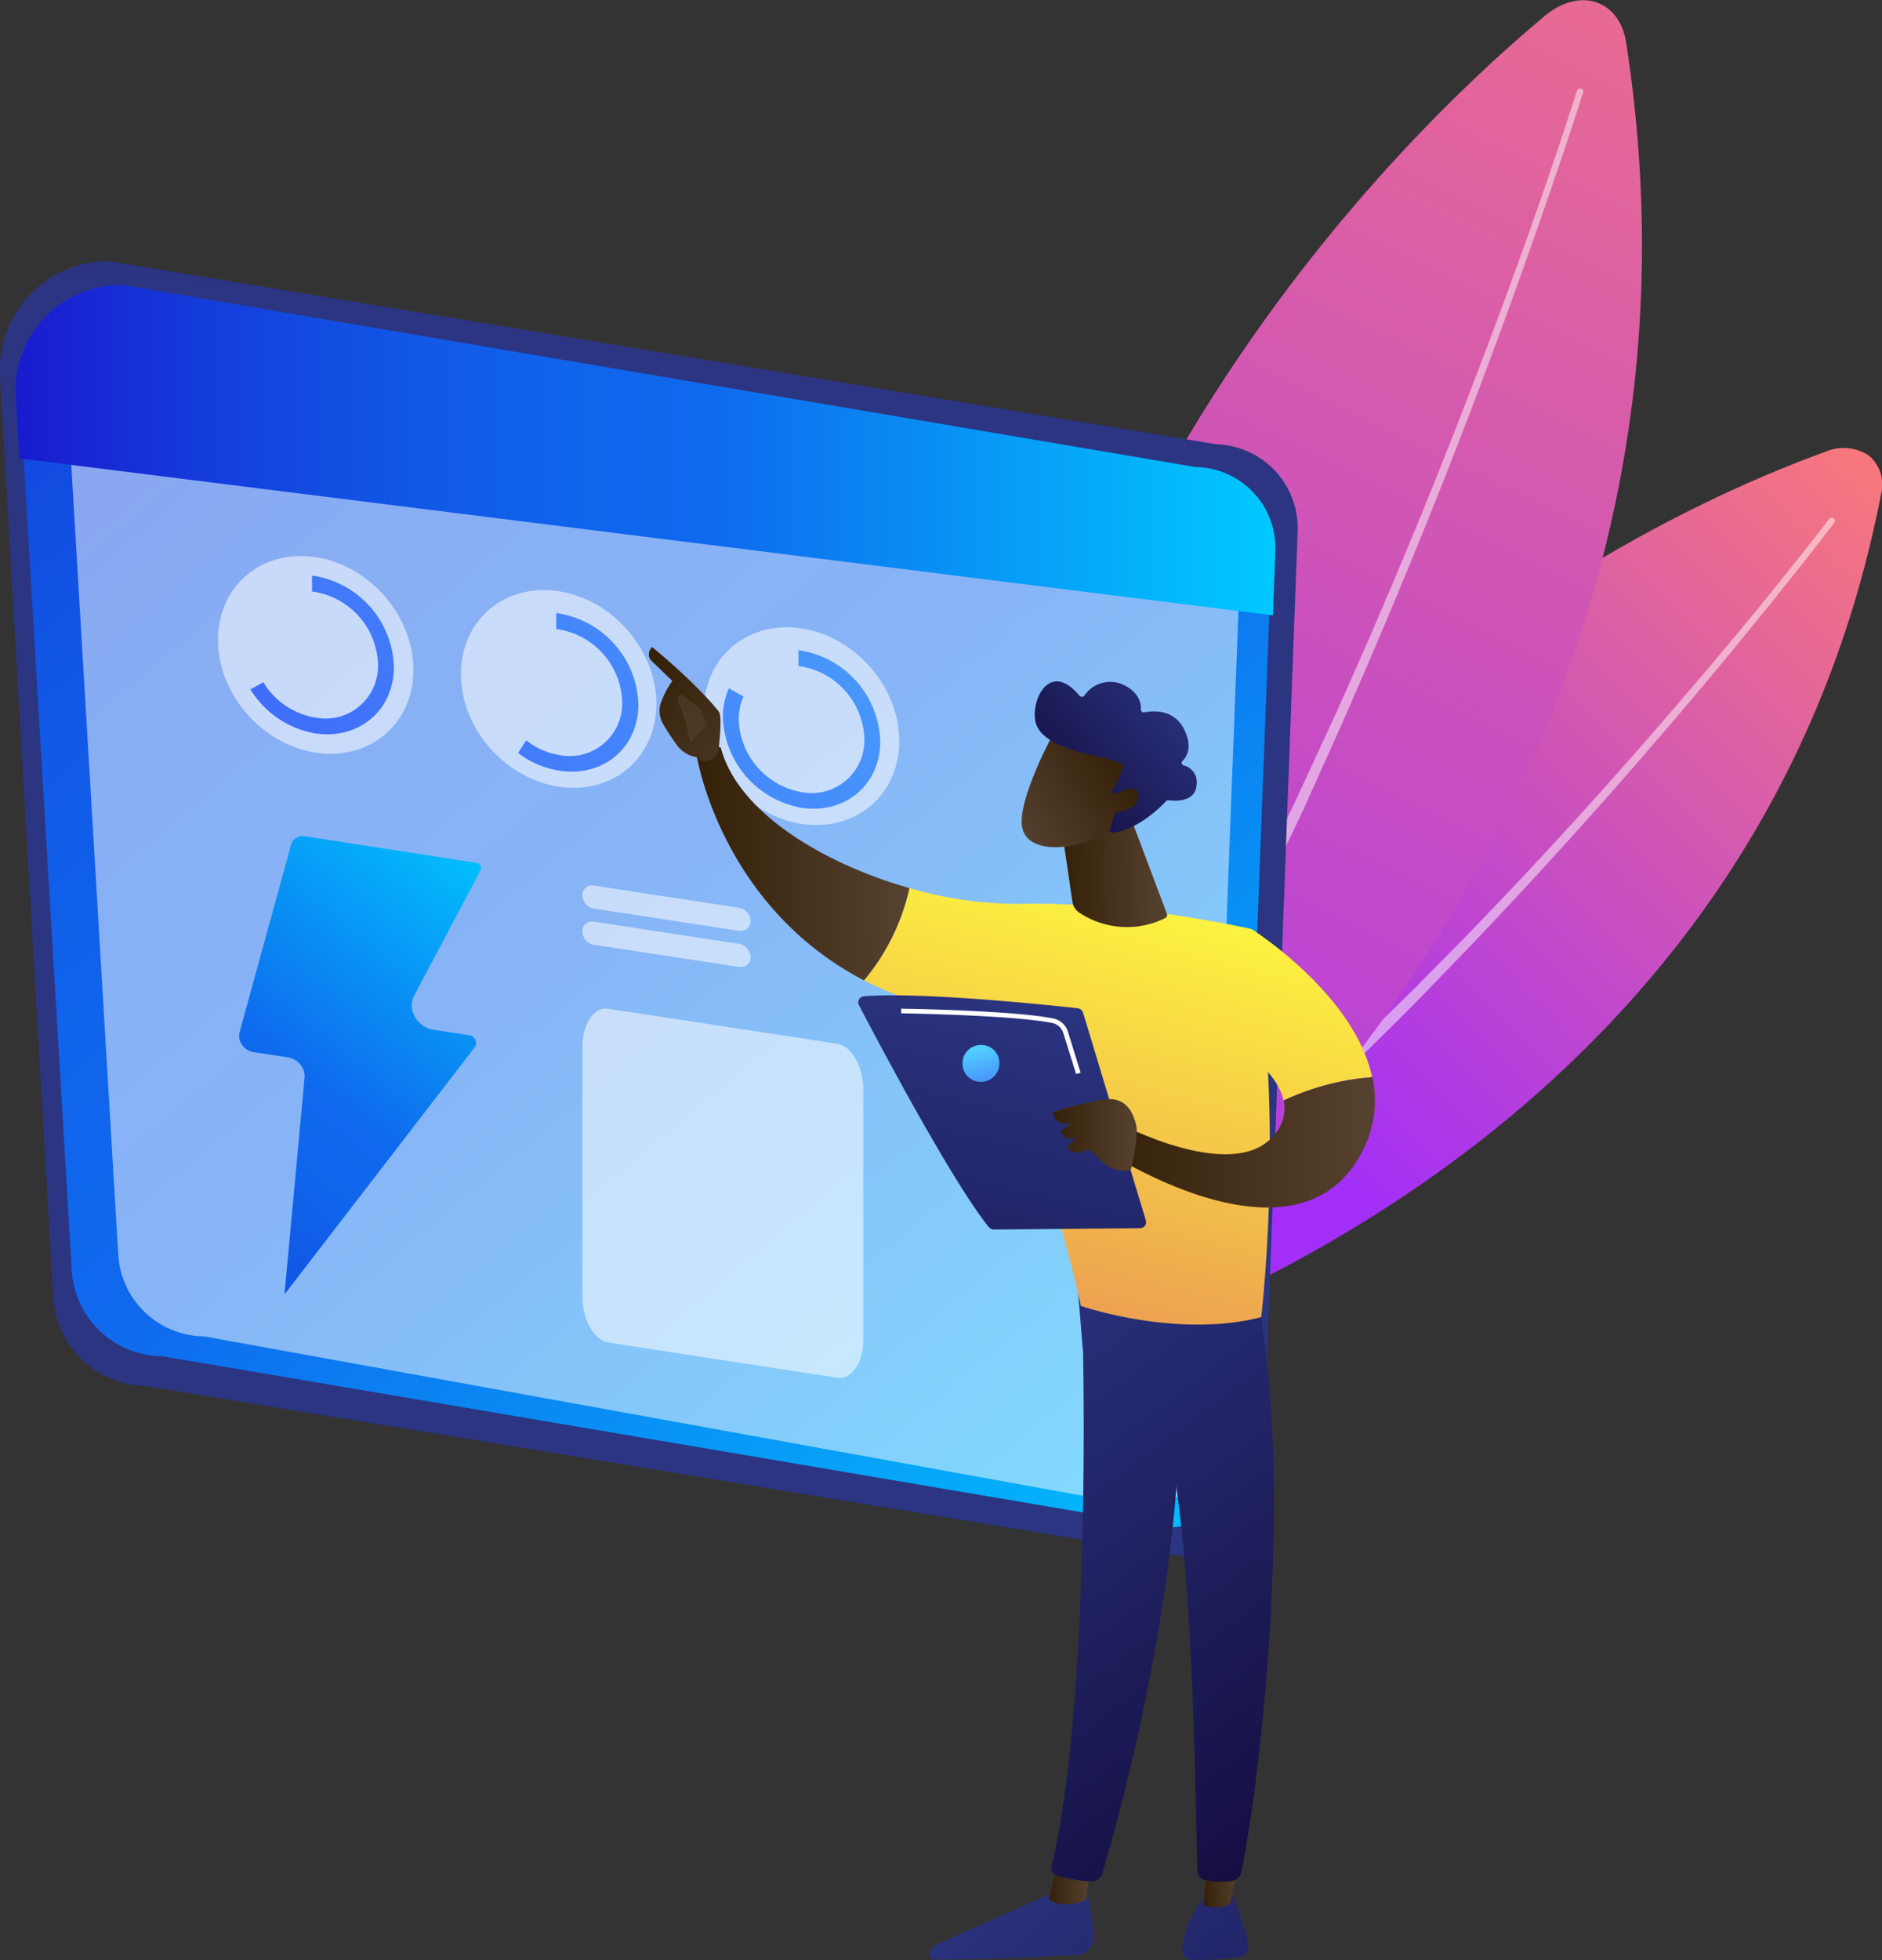 <svg xmlns="http://www.w3.org/2000/svg" xmlns:xlink="http://www.w3.org/1999/xlink" viewBox="0 0 283.33 295.01"><rect x="0" y="0" width="283.33" height="295.01" fill="#333333" stroke="none"/><defs><style>.cls-1{fill:url(#linear-gradient);}.cls-2,.cls-31,.cls-7{fill:#fff;}.cls-2{opacity:0.5;}.cls-3{fill:url(#linear-gradient-2);}.cls-4{fill:url(#linear-gradient-3);}.cls-5{fill:url(#linear-gradient-4);}.cls-6{fill:url(#linear-gradient-5);}.cls-7{opacity:0.54;}.cls-8{fill:url(#linear-gradient-6);}.cls-9{fill:url(#linear-gradient-7);}.cls-10{fill:url(#linear-gradient-8);}.cls-11{fill:url(#linear-gradient-9);}.cls-12{fill:url(#linear-gradient-10);}.cls-13{fill:url(#linear-gradient-11);}.cls-14{fill:url(#linear-gradient-12);}.cls-15{fill:url(#linear-gradient-13);}.cls-16{fill:url(#linear-gradient-14);}.cls-17{fill:url(#linear-gradient-15);}.cls-18{fill:url(#linear-gradient-16);}.cls-19{fill:url(#linear-gradient-17);}.cls-20{fill:url(#linear-gradient-18);}.cls-21{fill:url(#linear-gradient-19);}.cls-22{fill:url(#linear-gradient-20);}.cls-23{fill:url(#linear-gradient-21);}.cls-24{fill:url(#linear-gradient-22);}.cls-25{fill:url(#linear-gradient-23);}.cls-26{fill:url(#linear-gradient-24);}.cls-27{fill:url(#linear-gradient-25);}.cls-28{fill:url(#linear-gradient-26);}.cls-29{fill:url(#linear-gradient-27);}.cls-30{fill:url(#linear-gradient-28);}</style><linearGradient id="linear-gradient" x1="-2003.8" y1="-440.69" x2="-2006.79" y2="-294.03" gradientTransform="matrix(-0.69, -0.72, -0.72, 0.69, -1412.06, -1079.98)" gradientUnits="userSpaceOnUse"><stop offset="0" stop-color="#ff7e71"/><stop offset="1" stop-color="#a22ef8"/></linearGradient><linearGradient id="linear-gradient-2" x1="-1946.52" y1="-247.94" x2="-1942.9" y2="-576.52" gradientTransform="matrix(-0.89, -0.45, -0.45, 0.89, -1709.11, -433.15)" gradientUnits="userSpaceOnUse"><stop offset="0" stop-color="#a22ef8"/><stop offset="1" stop-color="#ff7e71"/></linearGradient><linearGradient id="linear-gradient-3" x1="101.13" y1="48.93" x2="109.36" y2="-72.84" gradientUnits="userSpaceOnUse"><stop offset="0" stop-color="#2b3582"/><stop offset="1" stop-color="#150e42"/></linearGradient><linearGradient id="linear-gradient-4" x1="-11676.83" y1="247.05" x2="-11462.52" y2="-8.79" gradientTransform="matrix(-1, 0, 0, 1, -11483.32, 0)" gradientUnits="userSpaceOnUse"><stop offset="0" stop-color="#00c9ff"/><stop offset="0.45" stop-color="#0f69ed"/><stop offset="0.56" stop-color="#1064eb"/><stop offset="0.7" stop-color="#1156e5"/><stop offset="0.84" stop-color="#143edc"/><stop offset="0.99" stop-color="#191dcf"/><stop offset="1" stop-color="#1919ce"/></linearGradient><linearGradient id="linear-gradient-5" x1="2.35" y1="67.76" x2="191.93" y2="67.76" gradientUnits="userSpaceOnUse"><stop offset="0" stop-color="#1919ce"/><stop offset="0.01" stop-color="#191dcf"/><stop offset="0.16" stop-color="#143edc"/><stop offset="0.3" stop-color="#1156e5"/><stop offset="0.44" stop-color="#1064eb"/><stop offset="0.55" stop-color="#0f69ed"/><stop offset="1" stop-color="#00c9ff"/></linearGradient><linearGradient id="linear-gradient-6" x1="221.53" y1="35.93" x2="8.37" y2="228.86" gradientTransform="matrix(1, 0.15, 0, 1, 0, -35.13)" gradientUnits="userSpaceOnUse"><stop offset="0" stop-color="#53d8ff"/><stop offset="1" stop-color="#3840f7"/></linearGradient><linearGradient id="linear-gradient-7" x1="205.67" y1="18.42" x2="-7.49" y2="211.34" xlink:href="#linear-gradient-6"/><linearGradient id="linear-gradient-8" x1="189.1" y1="0.11" x2="-24.06" y2="193.03" xlink:href="#linear-gradient-6"/><linearGradient id="linear-gradient-9" x1="71.53" y1="146.86" x2="10.55" y2="242.3" gradientTransform="matrix(1, 0.15, 0, 1, 0, -35.13)" xlink:href="#linear-gradient-4"/><linearGradient id="linear-gradient-10" x1="5541.58" y1="255.88" x2="5471.47" y2="332.15" gradientTransform="matrix(-1, 0.01, 0.01, 1, 5680.3, -30.81)" xlink:href="#linear-gradient-3"/><linearGradient id="linear-gradient-11" x1="5518.7" y1="261.97" x2="5524.94" y2="261.97" gradientTransform="matrix(-1, 0.01, 0.01, 1, 5680.3, -30.81)" gradientUnits="userSpaceOnUse"><stop offset="0" stop-color="#564230"/><stop offset="1" stop-color="#352008"/></linearGradient><linearGradient id="linear-gradient-12" x1="5545.44" y1="174.69" x2="5488.8" y2="251.45" gradientTransform="matrix(-1, 0.01, 0.01, 1, 5680.3, -30.81)" xlink:href="#linear-gradient-3"/><linearGradient id="linear-gradient-13" x1="5524.9" y1="242.37" x2="5456.96" y2="316.28" gradientTransform="matrix(-1, 0.01, 0.01, 1, 5680.3, -30.81)" xlink:href="#linear-gradient-3"/><linearGradient id="linear-gradient-14" x1="5496.23" y1="261.68" x2="5501.61" y2="261.68" xlink:href="#linear-gradient-11"/><linearGradient id="linear-gradient-15" x1="5534.82" y1="166.72" x2="5477.75" y2="244.08" gradientTransform="matrix(-1, 0.01, 0.01, 1, 5680.3, -30.81)" xlink:href="#linear-gradient-3"/><linearGradient id="linear-gradient-16" x1="170.18" y1="133.6" x2="135.05" y2="268.84" gradientUnits="userSpaceOnUse"><stop offset="0" stop-color="#fdf53f"/><stop offset="1" stop-color="#d93c65"/></linearGradient><linearGradient id="linear-gradient-17" x1="5544.45" y1="107.89" x2="5576.32" y2="107.89" xlink:href="#linear-gradient-11"/><linearGradient id="linear-gradient-18" x1="118.12" y1="122.93" x2="96.7" y2="100.94" gradientTransform="matrix(1, 0, 0, 1, 0, 0)" xlink:href="#linear-gradient-11"/><linearGradient id="linear-gradient-19" x1="90.79" y1="122.66" x2="130.21" y2="76.95" gradientTransform="matrix(1, 0, 0, 1, 0, 0)" xlink:href="#linear-gradient-11"/><linearGradient id="linear-gradient-20" x1="198.95" y1="141.08" x2="164.09" y2="275.3" xlink:href="#linear-gradient-16"/><linearGradient id="linear-gradient-21" x1="5474.72" y1="150.66" x2="5515.03" y2="150.66" xlink:href="#linear-gradient-11"/><linearGradient id="linear-gradient-22" x1="5505.69" y1="109.83" x2="5521.64" y2="109.83" xlink:href="#linear-gradient-11"/><linearGradient id="linear-gradient-23" x1="-2176.85" y1="2849.19" x2="-2182.71" y2="2829.86" gradientTransform="matrix(-0.75, -0.66, -0.66, 0.75, 395.38, -3455.5)" xlink:href="#linear-gradient-11"/><linearGradient id="linear-gradient-24" x1="-2182.33" y1="2815.75" x2="-2177.49" y2="2843.31" gradientTransform="matrix(-0.75, -0.66, -0.66, 0.75, 395.38, -3455.5)" xlink:href="#linear-gradient-3"/><linearGradient id="linear-gradient-25" x1="-2182.8" y1="2849.02" x2="-2188.09" y2="2831.59" gradientTransform="matrix(-0.75, -0.66, -0.66, 0.75, 395.38, -3455.5)" xlink:href="#linear-gradient-11"/><linearGradient id="linear-gradient-26" x1="5242.09" y1="147.46" x2="5263.25" y2="235.64" gradientTransform="matrix(-1, 0, 0, 1, 5397.75, 0)" xlink:href="#linear-gradient-3"/><linearGradient id="linear-gradient-27" x1="5226.62" y1="170.83" x2="5239.22" y2="170.83" gradientTransform="matrix(-1, 0, 0, 1, 5397.75, 0)" xlink:href="#linear-gradient-11"/><linearGradient id="linear-gradient-28" x1="146.96" y1="156.96" x2="150.12" y2="170.12" gradientTransform="matrix(1, 0, 0, 1, 0, 0)" xlink:href="#linear-gradient-6"/></defs><g id="Layer_2" data-name="Layer 2"><g id="Layer_1-2" data-name="Layer 1"><path class="cls-1" d="M274.8,68a6.88,6.88,0,0,1,6.53.55,5.7,5.7,0,0,1,1.86,5.83c-17.29,88.89-95.6,121.8-124.45,131-2.58.82-5,.44-6.57-1s-2-3.85-1.21-6.39C177.89,110.75,248.58,77.53,274.8,68Z"/><path class="cls-2" d="M276.11,78.72c-2.13,2.8-4.3,5.56-6.49,8.31l-3.3,4.11L263,95.22q-6.66,8.18-13.55,16.15-13.75,16-28.32,31.25l-7.33,7.58c-2.46,2.51-5,5-7.48,7.44l-3.75,3.7L198.72,165l-3.83,3.63c-1.29,1.19-2.54,2.43-3.87,3.59l-7.88,7-2,1.76-2,1.69L175.1,186l-4,3.39-1,.85-1,.82-2.09,1.62-8.35,6.48a1.29,1.29,0,0,1-1.58-2l0,0,0,0c11.27-8.28,22.18-17.1,32.63-26.44,1.34-1.13,2.6-2.35,3.89-3.53l3.87-3.57,3.86-3.56,3.79-3.66c2.51-2.44,5-4.86,7.53-7.33l7.4-7.48q14.69-15.09,28.52-31c9.22-10.58,18.23-21.36,26.8-32.47h0a.49.49,0,1,1,.78.6Z"/><path class="cls-3" d="M232.63,2.33c2.44-2,5.27-2.79,7.64-2s4,2.91,4.51,5.86c16.83,108.17-58.7,177.74-87.71,200.08-2.59,2-5.53,2.56-7.89,1.52s-3.85-3.56-4-6.77C140,90.74,206.73,24,232.63,2.33Z"/><path class="cls-2" d="M238.32,13.93Q236.4,20,234.34,26l-2.06,6-2.11,6c-2.82,8-5.77,16-8.79,23.91-6.06,15.88-12.57,31.57-19.4,47.13l-5.23,11.63c-.43,1-.88,1.93-1.34,2.89L194,126.52l-2.74,5.75L188.55,138l-2.88,5.69-2.88,5.69c-1,1.89-1.88,3.81-2.92,5.67l-6.08,11.21-1.52,2.81-1.61,2.75-3.22,5.51-3.22,5.51-.81,1.38-.85,1.35-1.71,2.69L154,199.05a1.28,1.28,0,1,1-2.16-1.37v0l0,0L158.79,187l1.73-2.66.86-1.34.81-1.36,3.26-5.45,3.26-5.45,1.63-2.73,1.54-2.78,6.17-11.11c1.06-1.84,2-3.75,3-5.62l2.93-5.64,2.93-5.65,2.8-5.71,2.79-5.71,1.39-2.86c.48-1,.93-1.91,1.37-2.87l5.34-11.55q10.49-23.17,19.69-46.93c6.13-15.81,11.94-31.77,17.12-47.92h0a.49.49,0,1,1,.94.3Z"/><path class="cls-4" d="M183.11,66.87,16.42,39.3A16.37,16.37,0,0,0,0,56.82l8,138.25A14.23,14.23,0,0,0,22,208.63l157.64,25.85A10.36,10.36,0,0,0,190,224.39L195.35,80.1A12.63,12.63,0,0,0,183.11,66.87Z"/><path class="cls-5" d="M179.53,70.4,18.94,43A15.73,15.73,0,0,0,3,59.68L10.8,191.21a13.73,13.73,0,0,0,13.57,12.91l151.78,25.74a10,10,0,0,0,10.07-9.6L191.45,83A12.12,12.12,0,0,0,179.53,70.4Z"/><path class="cls-2" d="M175.28,74.93,25.55,47.73A15,15,0,0,0,10.35,63.6L17.8,188.85a13.07,13.07,0,0,0,12.92,12.29l141.34,25.63a9.49,9.49,0,0,0,9.58-9.14l5-130.72A11.54,11.54,0,0,0,175.28,74.93Z"/><path class="cls-6" d="M18.41,42.91,180,70.3a12.18,12.18,0,0,1,12,12.64l-.36,9.68L2.94,69l-.56-9.35A15.79,15.79,0,0,1,18.41,42.91Z"/><path class="cls-7" d="M89.42,138.72l21.84,3.34a2.11,2.11,0,0,1,1.74,2,1.46,1.46,0,0,1-1.74,1.47L89.42,142.2a2.1,2.1,0,0,1-1.74-2A1.47,1.47,0,0,1,89.42,138.72Z"/><path class="cls-7" d="M89.42,133.29l21.84,3.34a2.09,2.09,0,0,1,1.74,2,1.45,1.45,0,0,1-1.74,1.47l-21.84-3.34a2.1,2.1,0,0,1-1.74-2A1.45,1.45,0,0,1,89.42,133.29Z"/><path class="cls-7" d="M91.6,151.83l34.46,5.27c2.16.33,3.91,3.45,3.91,7v37.5c0,3.51-1.75,6.1-3.91,5.77L91.6,202.07c-2.17-.33-3.92-3.45-3.92-7V157.6C87.68,154.08,89.43,151.5,91.6,151.83Z"/><ellipse class="cls-7" cx="120.67" cy="109.28" rx="13.63" ry="15.88" transform="translate(-42.12 111.13) rotate(-42.81)"/><ellipse class="cls-7" cx="84.1" cy="103.69" rx="13.63" ry="15.88" transform="translate(-48.06 84.78) rotate(-42.81)"/><ellipse class="cls-7" cx="47.53" cy="98.58" rx="13.63" ry="15.88" transform="translate(-54.34 58.57) rotate(-42.82)"/><path class="cls-8" d="M111.93,104.83a8.6,8.6,0,0,0-.71,3.49,11.42,11.42,0,0,0,9.45,10.9,7.93,7.93,0,0,0,9.46-8,11.43,11.43,0,0,0-9.46-10.9l-.47-.06v-2.4l.47.07a14.31,14.31,0,0,1,11.85,13.65c0,6.55-5.3,11-11.85,10A14.32,14.32,0,0,1,108.83,108a10.86,10.86,0,0,1,.9-4.41Z"/><path class="cls-9" d="M79.22,111.42a10.8,10.8,0,0,0,5,2.23,7.91,7.91,0,0,0,9.45-8,11.42,11.42,0,0,0-9.45-10.9l-.48-.06V92.29c.16,0,.32,0,.48.06A14.32,14.32,0,0,1,96.11,106c0,6.54-5.31,11-11.85,10A13.61,13.61,0,0,1,78,113.33Z"/><path class="cls-10" d="M39.64,102.69A11.36,11.36,0,0,0,47.45,108a7.91,7.91,0,0,0,9.46-8,11.42,11.42,0,0,0-9.46-10.9,3.78,3.78,0,0,0-.47-.06v-2.4l.47.06A14.32,14.32,0,0,1,59.3,100.38c0,6.54-5.3,11-11.85,10a14.29,14.29,0,0,1-9.75-6.62Z"/><path class="cls-11" d="M42.94,194.63a.15.15,0,0,1-.09,0,.11.11,0,0,1,0-.06l3-32.34a2.8,2.8,0,0,0-.63-2,3,3,0,0,0-1.8-1.07l-5.28-.81a2.56,2.56,0,0,1-1.7-1.09,2.3,2.3,0,0,1-.37-1.91l7.75-28.22a1.79,1.79,0,0,1,2.06-1.27l25.8,4a.93.93,0,0,1,.64.45.76.76,0,0,1,0,.74l-10,18.86a3.24,3.24,0,0,0,.15,3.14,3.86,3.86,0,0,0,2.73,1.93l5.43.83a1.25,1.25,0,0,1,.93.71,1,1,0,0,1-.06,1.07L43,194.6S43,194.63,42.94,194.63Z"/><path class="cls-12" d="M163.49,283.61s.77,3.89,1.16,7.75a2.7,2.7,0,0,1-2.65,2.9c-5.43.27-17,.79-21.19.65a.87.87,0,0,1-.82-1.18,2,2,0,0,1,1-1.05l19.08-8.52Z"/><path class="cls-13" d="M164.06,281.32l-.53,4.66s-3.35,1.52-5.66-.13l1.34-5.21Z"/><path class="cls-14" d="M162.74,193.67c.27,1.22,2,60.75-4.48,87.49a.9.9,0,0,0,.57,1,17.87,17.87,0,0,0,5.48,1,1.65,1.65,0,0,0,1.63-1.14c1.85-6.2,10.75-37.3,11.65-66.94,1-33.12,0-1.13,0-1.13l-1-20.46Z"/><path class="cls-15" d="M185.57,285.45s1.17,1.95,2.35,7.17a1.64,1.64,0,0,1-1.49,2c-1.79.18-4.55.42-6.76.43a1.66,1.66,0,0,1-1.71-1.79,13.29,13.29,0,0,1,3.29-7.51Z"/><path class="cls-16" d="M186.52,279.44l-1.29,7.06s-1.34,1-4,.3l.58-7.59Z"/><path class="cls-17" d="M189.36,195.26c5.81,31.36-.41,77.65-2.57,86.72a1.47,1.47,0,0,1-1.2,1.08,10.57,10.57,0,0,1-4.3-.12,1.32,1.32,0,0,1-1-1.19c-.38-7.31-.28-52.22-5.58-69.92a4,4,0,0,0-1.67-2.21L163,203l-.87-10.81Z"/><path class="cls-18" d="M153.74,136.05c16.47-.4,34.69,3.79,34.69,3.79,5.18,27.08,1.44,58.41,1.44,58.41-12.72,3.28-27.15-1.69-27.15-1.69-2.24-11.32-12.45-43.14-12.45-43.14a56.77,56.77,0,0,1-20.2-5.87,32.57,32.57,0,0,0,6.84-13.89A58.08,58.08,0,0,0,153.74,136.05Z"/><path class="cls-19" d="M104.85,113.52a3.27,3.27,0,0,1,3.66-1c2.52,9.67,15.31,17.42,28.4,21.15a32.57,32.57,0,0,1-6.84,13.89C108.29,136.2,104.85,113.52,104.85,113.52Z"/><path class="cls-20" d="M105.25,114c-.16.51,1.8,1.26,2.94-.83,0-1,.63-5.29,0-6.09-3.4-4.31-10-9.68-10-9.68a1.41,1.41,0,0,0-.17,2l3.19,3.08A14.11,14.11,0,0,0,99.42,106a4,4,0,0,0,.47,3.08,35.62,35.62,0,0,0,2.06,3.12A4.46,4.46,0,0,0,105.25,114Z"/><path class="cls-21" d="M102.63,104.52l2.9,2.29.93,2.29-2.54,2.72s-.91-4.56-1.56-5.54S102,104.82,102.63,104.52Z"/><path class="cls-22" d="M182.26,155l6.17-15.16s15.48,9.76,18.14,22.29a38,38,0,0,0-13.34,3.51C192,159.73,182.26,155,182.26,155Z"/><path class="cls-23" d="M169,169.33s17.37,9.09,23.11,1.14a5.94,5.94,0,0,0,1.16-4.83,38,38,0,0,1,13.34-3.51A16.51,16.51,0,0,1,204.7,174c-10,17.78-38-.63-38-.63Z"/><path class="cls-24" d="M170.29,123.24l5.39,14.31a.5.5,0,0,1-.24.62,12.92,12.92,0,0,1-12.79-.7,2.41,2.41,0,0,1-1.2-1.73l-1.82-12.4Z"/><path class="cls-25" d="M158.76,110.05s-5.65,10.31-4.88,14.45,7.91,3.78,14.11.35l4.24-11.11Z"/><path class="cls-26" d="M167.66,119.42a.41.41,0,0,1-.2-.62,11,11,0,0,0,1.57-3.23s1-.64-2.65-1.44-9.16-2-10.34-5,1.72-10.14,6.48-4.41a.46.46,0,0,0,.71,0,4.72,4.72,0,0,1,5.59-1.78c2.64,1.1,3,2.92,2.93,3.84a.44.44,0,0,0,.53.43c1.32-.26,4.51-.49,6,2.6,1.25,2.54.47,4-.25,4.71a.4.4,0,0,0,.19.69,2.55,2.55,0,0,1,1.92,2.88c-.13,2.69-3.29,2.48-4.2,2.36a.48.48,0,0,0-.39.14c-.77.82-4.21,4.29-8,4.74a.44.44,0,0,1-.48-.56l1.59-4.51a.42.42,0,0,0-.25-.52Z"/><path class="cls-27" d="M167,120.06s4.07-2.7,4.39-.46-3.66,3.28-5.64,2.46Z"/><path class="cls-28" d="M172.51,183.7l-9.46-31.29a1,1,0,0,0-.82-.66c-1.71-.19-6.68-.72-12.41-1.18-6.91-.55-14.93-1-19.73-.62a.92.92,0,0,0-.79,1.32c2.73,5.22,13.94,26.46,19.56,33.42a1,1,0,0,0,.78.37l22-.2A.92.92,0,0,0,172.51,183.7Z"/><path class="cls-29" d="M170.22,176.14s1.32-5.14.79-7-1.56-4.16-5-3.64a52.46,52.46,0,0,0-7.48,1.89s.2,2.37,2.81,1.61l-1.61,1.18s.23,1.9,2.43.89l-1.5,1.57a1.79,1.79,0,0,0,2.56.56C164.85,172.24,165.62,176.75,170.22,176.14Z"/><path class="cls-30" d="M150.45,159.91a2.78,2.78,0,1,1-2.78-2.63A2.71,2.71,0,0,1,150.45,159.91Z"/><path class="cls-31" d="M162,161.64l-1.93-6.18a2.2,2.2,0,0,0-1.68-1.49c-6-1.2-22.56-1.45-22.73-1.45v-.7c.68,0,16.76.26,22.87,1.46a2.92,2.92,0,0,1,2.24,2l1.92,6.19Z"/></g></g></svg>
